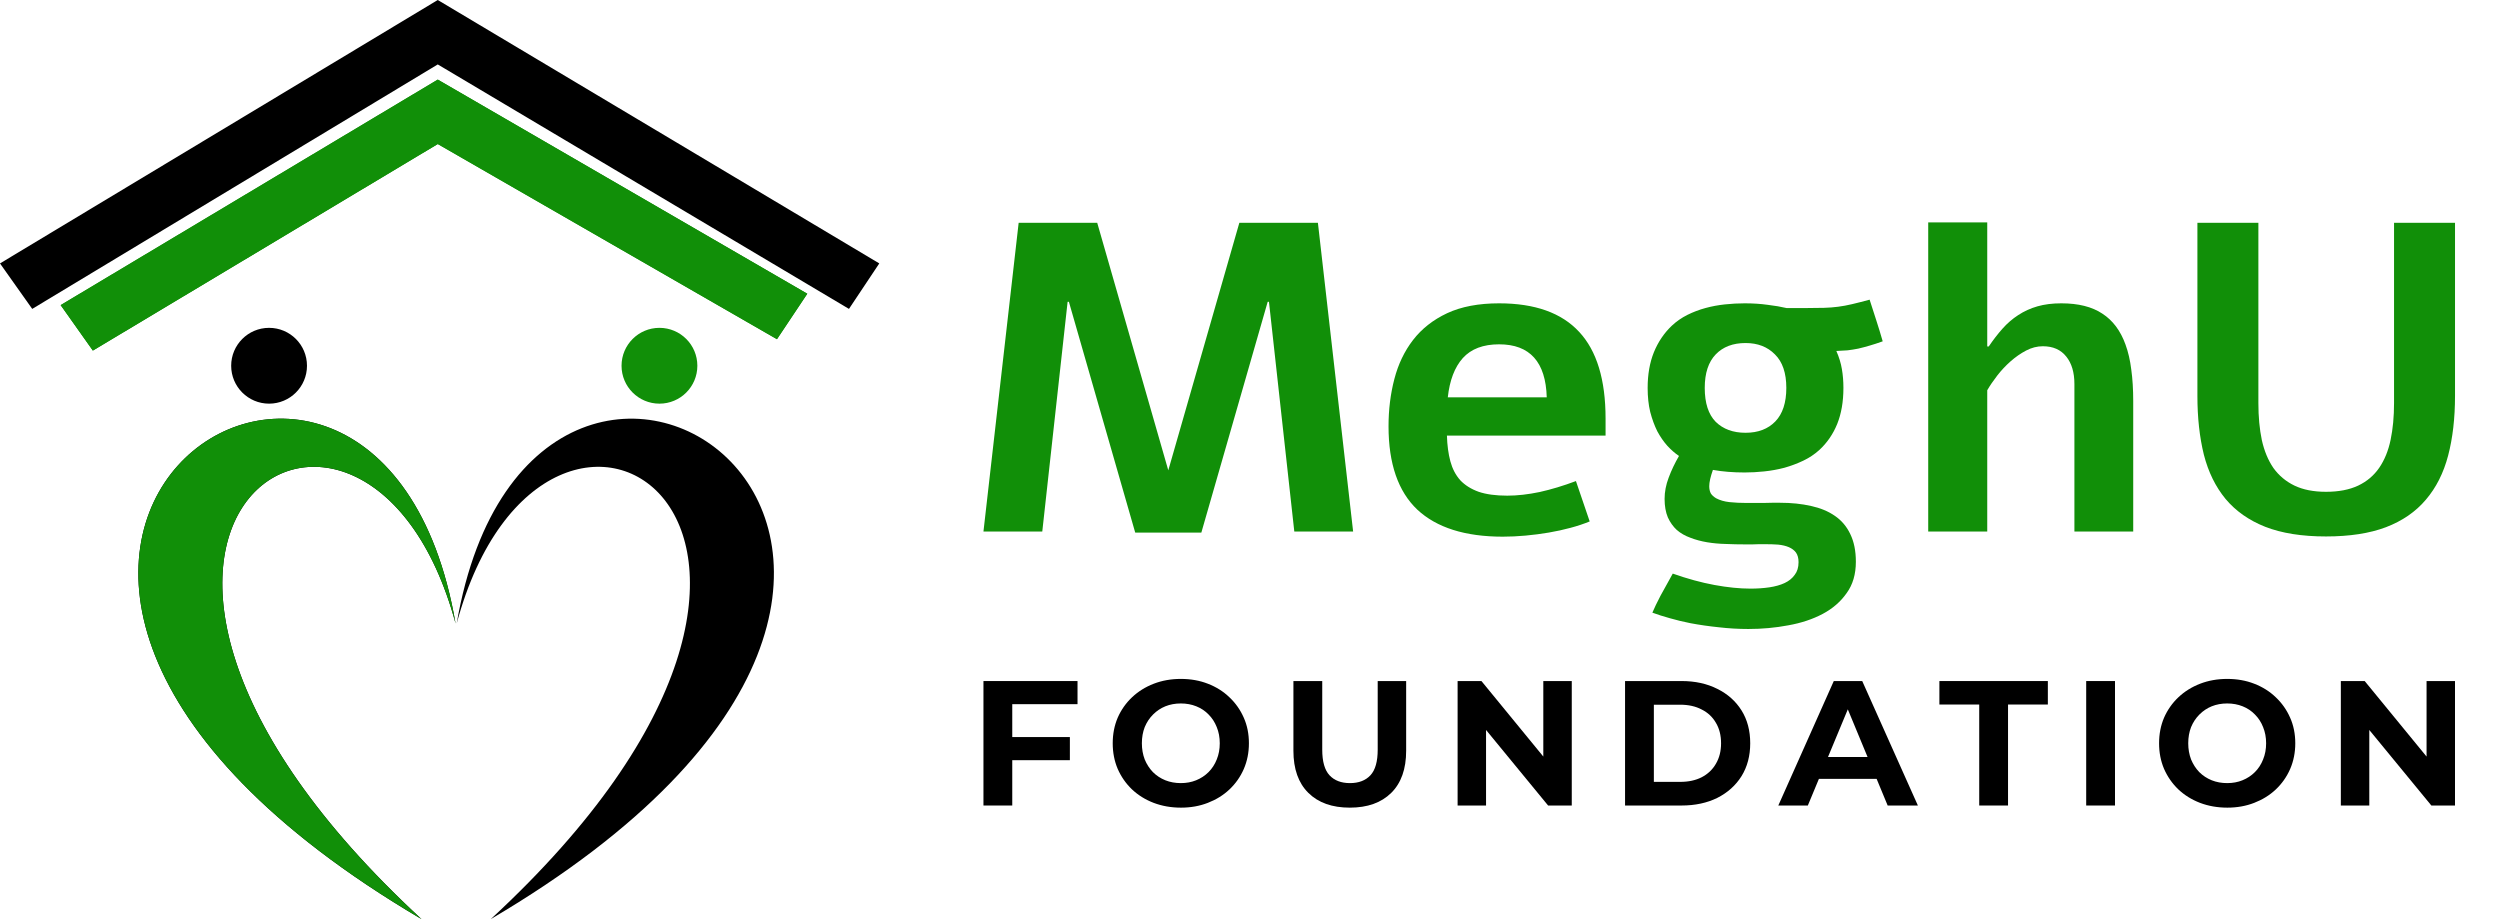 <svg width="136" height="50" viewBox="0 0 136 50" fill="none" xmlns="http://www.w3.org/2000/svg">
<g clip-path="url(#clip0_1250_2771)">
<g clip-path="url(#clip1_1250_2771)">
<path d="M23.814 0L0 14.33L1.753 16.804L23.814 3.505L46.184 16.804L47.833 14.33L23.814 0Z" fill="black"/>
<path d="M23.814 4.33L3.299 16.598L5.051 19.072L23.814 7.835L42.266 18.453L43.916 15.979L23.814 4.33Z" fill="#118F08"/>
<path d="M23.814 4.33L3.299 16.598L5.051 19.072L23.814 7.835L42.266 18.453L43.916 15.979L23.814 4.33Z" fill="#118F08"/>
<path d="M24.844 33.917C29.689 15.979 49.688 28.763 26.699 49.999C60.306 30.206 29.07 9.381 24.844 33.917Z" fill="black"/>
<ellipse cx="35.874" cy="19.897" rx="2.062" ry="2.062" fill="#118F08"/>
<ellipse cx="14.638" cy="19.897" rx="2.062" ry="2.062" fill="black"/>
<path d="M24.783 33.917C19.938 15.979 -0.061 28.763 22.928 49.999C-10.679 30.206 20.557 9.381 24.783 33.917Z" fill="black"/>
<path d="M24.783 33.917C19.938 15.979 -0.061 28.763 22.928 49.999C-10.679 30.206 20.557 9.381 24.783 33.917Z" fill="#118F08"/>
<path d="M71.694 12.121L73.61 28.915H70.41L69.032 16.419H68.962L65.353 28.973H61.756L58.148 16.419H58.078L56.7 28.915H53.5L55.415 12.121H59.689L63.555 25.586L67.42 12.121H71.694Z" fill="#118F08"/>
<path d="M86.479 28.366C86.159 28.498 85.809 28.615 85.428 28.716C85.054 28.817 84.661 28.903 84.248 28.973C83.836 29.043 83.415 29.098 82.987 29.137C82.567 29.175 82.154 29.195 81.749 29.195C79.702 29.195 78.152 28.704 77.101 27.724C76.058 26.735 75.536 25.224 75.536 23.192C75.536 22.289 75.641 21.433 75.852 20.623C76.062 19.813 76.401 19.105 76.868 18.498C77.343 17.883 77.962 17.396 78.725 17.038C79.495 16.68 80.437 16.501 81.551 16.501C83.497 16.501 84.949 17.018 85.906 18.054C86.864 19.081 87.343 20.654 87.343 22.772V23.695H78.713C78.728 24.224 78.791 24.691 78.9 25.096C79.009 25.501 79.188 25.843 79.437 26.124C79.694 26.396 80.029 26.606 80.441 26.754C80.854 26.894 81.372 26.964 81.994 26.964C82.539 26.964 83.127 26.898 83.758 26.766C84.388 26.626 85.046 26.427 85.731 26.17L86.479 28.366ZM84.143 21.616C84.089 19.693 83.225 18.731 81.551 18.731C80.686 18.731 80.029 18.98 79.577 19.479C79.133 19.977 78.861 20.689 78.76 21.616H84.143Z" fill="#118F08"/>
<path d="M98.273 16.758C98.647 16.758 98.966 16.754 99.231 16.746C99.496 16.738 99.749 16.719 99.99 16.687C100.232 16.656 100.485 16.61 100.749 16.547C101.014 16.485 101.333 16.403 101.707 16.302C101.824 16.66 101.944 17.034 102.069 17.423C102.193 17.805 102.31 18.186 102.419 18.568C102.162 18.661 101.925 18.739 101.707 18.801C101.497 18.863 101.29 18.918 101.088 18.965C100.893 19.004 100.699 19.035 100.504 19.058C100.317 19.074 100.115 19.085 99.897 19.093C100.045 19.428 100.146 19.759 100.2 20.086C100.255 20.405 100.282 20.744 100.282 21.102C100.282 21.849 100.169 22.503 99.944 23.064C99.718 23.617 99.395 24.088 98.974 24.477C98.717 24.71 98.425 24.905 98.098 25.061C97.771 25.216 97.429 25.345 97.071 25.446C96.713 25.54 96.347 25.606 95.973 25.645C95.607 25.684 95.253 25.703 94.91 25.703C94.28 25.703 93.704 25.656 93.182 25.563C93.05 25.937 92.983 26.233 92.983 26.451C92.983 26.599 93.011 26.727 93.065 26.836C93.127 26.937 93.225 27.027 93.357 27.105C93.559 27.213 93.801 27.284 94.081 27.315C94.369 27.346 94.684 27.361 95.027 27.361C95.128 27.361 95.257 27.361 95.412 27.361C95.576 27.361 95.743 27.361 95.915 27.361C96.086 27.354 96.249 27.35 96.405 27.35C96.569 27.35 96.709 27.35 96.826 27.35C97.448 27.35 98.013 27.408 98.519 27.525C99.025 27.634 99.457 27.813 99.815 28.062C100.181 28.311 100.461 28.642 100.656 29.055C100.858 29.468 100.959 29.97 100.959 30.561C100.959 31.239 100.792 31.807 100.457 32.266C100.13 32.733 99.694 33.111 99.149 33.399C98.604 33.687 97.982 33.894 97.281 34.018C96.58 34.151 95.856 34.217 95.109 34.217C94.572 34.217 94.034 34.186 93.497 34.123C92.968 34.069 92.454 33.995 91.956 33.901C91.567 33.824 91.197 33.734 90.846 33.633C90.504 33.539 90.185 33.438 89.889 33.329C89.99 33.088 90.138 32.78 90.332 32.407C90.535 32.033 90.757 31.632 90.998 31.204C91.792 31.484 92.547 31.69 93.264 31.823C93.98 31.955 94.634 32.021 95.226 32.021C95.591 32.021 95.934 31.998 96.253 31.951C96.572 31.904 96.849 31.826 97.082 31.718C97.316 31.608 97.499 31.461 97.631 31.274C97.771 31.095 97.841 30.865 97.841 30.585C97.841 30.367 97.795 30.192 97.701 30.059C97.608 29.935 97.479 29.837 97.316 29.767C97.153 29.697 96.958 29.65 96.732 29.627C96.514 29.611 96.277 29.604 96.02 29.604C95.911 29.604 95.798 29.604 95.681 29.604C95.564 29.611 95.448 29.615 95.331 29.615H94.957C94.599 29.615 94.241 29.608 93.883 29.592C93.532 29.584 93.194 29.553 92.867 29.499C92.54 29.444 92.236 29.362 91.956 29.253C91.675 29.152 91.43 29.012 91.22 28.833C91.018 28.646 90.854 28.416 90.73 28.144C90.613 27.864 90.554 27.529 90.554 27.14C90.554 26.758 90.628 26.373 90.776 25.983C90.924 25.586 91.111 25.193 91.337 24.804C91.127 24.664 90.916 24.481 90.706 24.255C90.504 24.029 90.321 23.765 90.157 23.461C90.002 23.149 89.873 22.799 89.772 22.41C89.678 22.02 89.632 21.585 89.632 21.102C89.632 20.37 89.745 19.724 89.971 19.163C90.204 18.595 90.531 18.112 90.951 17.715C91.201 17.482 91.481 17.287 91.792 17.131C92.104 16.976 92.431 16.851 92.773 16.758C93.116 16.664 93.47 16.598 93.836 16.559C94.202 16.52 94.56 16.501 94.91 16.501C95.354 16.501 95.771 16.528 96.16 16.582C96.549 16.629 96.892 16.687 97.188 16.758H98.273ZM94.957 18.661C94.272 18.661 93.731 18.867 93.334 19.28C92.937 19.693 92.738 20.3 92.738 21.102C92.738 21.927 92.937 22.542 93.334 22.947C93.739 23.344 94.28 23.543 94.957 23.543C95.642 23.543 96.183 23.336 96.58 22.924C96.977 22.511 97.176 21.904 97.176 21.102C97.176 20.292 96.969 19.685 96.557 19.28C96.152 18.867 95.619 18.661 94.957 18.661Z" fill="#118F08"/>
<path d="M108.106 12.098V18.848H108.188C108.43 18.49 108.679 18.167 108.936 17.879C109.192 17.59 109.477 17.345 109.788 17.143C110.107 16.933 110.458 16.773 110.839 16.664C111.221 16.555 111.653 16.501 112.135 16.501C113.062 16.501 113.805 16.687 114.366 17.061C114.934 17.427 115.355 17.988 115.627 18.743C115.775 19.148 115.88 19.603 115.942 20.109C116.012 20.615 116.047 21.184 116.047 21.814V28.915H112.848V20.892C112.848 20.261 112.7 19.763 112.404 19.397C112.108 19.023 111.684 18.836 111.131 18.836C110.82 18.836 110.516 18.914 110.22 19.07C109.924 19.226 109.644 19.42 109.379 19.654C109.115 19.887 108.873 20.144 108.655 20.424C108.437 20.705 108.254 20.973 108.106 21.23V28.915H104.895V12.098H108.106Z" fill="#118F08"/>
<path d="M133.553 12.121V21.534C133.553 22.748 133.428 23.831 133.179 24.78C132.93 25.73 132.525 26.532 131.965 27.186C131.412 27.84 130.688 28.339 129.793 28.681C128.905 29.016 127.819 29.183 126.534 29.183C125.226 29.183 124.125 29.008 123.229 28.658C122.342 28.307 121.622 27.801 121.069 27.14C120.524 26.478 120.131 25.676 119.89 24.734C119.656 23.784 119.539 22.717 119.539 21.534V12.121H122.856V21.931C122.856 22.671 122.918 23.34 123.043 23.94C123.175 24.531 123.385 25.038 123.673 25.458C123.969 25.87 124.351 26.19 124.818 26.416C125.285 26.641 125.857 26.754 126.534 26.754C127.227 26.754 127.811 26.641 128.286 26.416C128.761 26.19 129.142 25.867 129.431 25.446C129.719 25.026 129.925 24.52 130.049 23.928C130.174 23.328 130.236 22.663 130.236 21.931V12.121H133.553Z" fill="#118F08"/>
<path d="M54.951 40.096H58.201V41.354H54.951V40.096ZM55.067 43.82H53.5V37.049H58.617V38.307H55.067V43.82Z" fill="black"/>
<path d="M64.246 43.936C63.711 43.936 63.215 43.849 62.757 43.675C62.305 43.501 61.912 43.256 61.577 42.94C61.248 42.624 60.99 42.253 60.803 41.828C60.622 41.402 60.532 40.938 60.532 40.435C60.532 39.932 60.622 39.467 60.803 39.042C60.99 38.616 61.251 38.245 61.586 37.929C61.922 37.613 62.315 37.368 62.766 37.194C63.218 37.02 63.708 36.933 64.237 36.933C64.772 36.933 65.262 37.02 65.707 37.194C66.158 37.368 66.548 37.613 66.877 37.929C67.213 38.245 67.474 38.616 67.661 39.042C67.848 39.461 67.941 39.925 67.941 40.435C67.941 40.938 67.848 41.405 67.661 41.837C67.474 42.263 67.213 42.634 66.877 42.95C66.548 43.259 66.158 43.501 65.707 43.675C65.262 43.849 64.775 43.936 64.246 43.936ZM64.237 42.601C64.54 42.601 64.817 42.55 65.069 42.447C65.326 42.343 65.552 42.195 65.746 42.002C65.939 41.808 66.087 41.579 66.191 41.315C66.3 41.05 66.355 40.757 66.355 40.435C66.355 40.112 66.3 39.819 66.191 39.554C66.087 39.29 65.939 39.061 65.746 38.868C65.559 38.674 65.336 38.526 65.078 38.423C64.82 38.319 64.54 38.268 64.237 38.268C63.934 38.268 63.653 38.319 63.395 38.423C63.144 38.526 62.921 38.674 62.728 38.868C62.534 39.061 62.383 39.29 62.273 39.554C62.17 39.819 62.118 40.112 62.118 40.435C62.118 40.751 62.17 41.044 62.273 41.315C62.383 41.579 62.531 41.808 62.718 42.002C62.911 42.195 63.137 42.343 63.395 42.447C63.653 42.55 63.934 42.601 64.237 42.601Z" fill="black"/>
<path d="M73.429 43.936C72.468 43.936 71.717 43.669 71.175 43.133C70.633 42.598 70.362 41.834 70.362 40.841V37.049H71.93V40.783C71.93 41.428 72.062 41.892 72.326 42.176C72.591 42.459 72.961 42.601 73.438 42.601C73.916 42.601 74.286 42.459 74.551 42.176C74.815 41.892 74.947 41.428 74.947 40.783V37.049H76.495V40.841C76.495 41.834 76.224 42.598 75.683 43.133C75.141 43.669 74.39 43.936 73.429 43.936Z" fill="black"/>
<path d="M79.294 43.82V37.049H80.59L84.585 41.924H83.956V37.049H85.504V43.82H84.217L80.213 38.945H80.841V43.82H79.294Z" fill="black"/>
<path d="M88.403 43.82V37.049H91.479C92.214 37.049 92.862 37.191 93.423 37.475C93.984 37.752 94.422 38.142 94.738 38.645C95.054 39.148 95.212 39.745 95.212 40.435C95.212 41.118 95.054 41.715 94.738 42.224C94.422 42.727 93.984 43.12 93.423 43.404C92.862 43.681 92.214 43.82 91.479 43.82H88.403ZM89.97 42.534H91.401C91.853 42.534 92.243 42.45 92.572 42.282C92.907 42.108 93.165 41.863 93.346 41.547C93.532 41.231 93.626 40.86 93.626 40.435C93.626 40.003 93.532 39.632 93.346 39.322C93.165 39.006 92.907 38.764 92.572 38.597C92.243 38.423 91.853 38.336 91.401 38.336H89.97V42.534Z" fill="black"/>
<path d="M96.74 43.82L99.758 37.049H101.305L104.333 43.82H102.689L100.212 37.842H100.831L98.346 43.82H96.74ZM98.249 42.369L98.665 41.179H102.147L102.573 42.369H98.249Z" fill="black"/>
<path d="M107.67 43.82V38.326H105.503V37.049H111.403V38.326H109.237V43.82H107.67Z" fill="black"/>
<path d="M113.489 43.82V37.049H115.056V43.82H113.489Z" fill="black"/>
<path d="M121.168 43.936C120.633 43.936 120.136 43.849 119.679 43.675C119.227 43.501 118.834 43.256 118.499 42.94C118.17 42.624 117.912 42.253 117.725 41.828C117.544 41.402 117.454 40.938 117.454 40.435C117.454 39.932 117.544 39.467 117.725 39.042C117.912 38.616 118.173 38.245 118.508 37.929C118.844 37.613 119.237 37.368 119.688 37.194C120.14 37.02 120.63 36.933 121.159 36.933C121.694 36.933 122.184 37.02 122.629 37.194C123.08 37.368 123.47 37.613 123.799 37.929C124.134 38.245 124.396 38.616 124.583 39.042C124.77 39.461 124.863 39.925 124.863 40.435C124.863 40.938 124.77 41.405 124.583 41.837C124.396 42.263 124.134 42.634 123.799 42.95C123.47 43.259 123.08 43.501 122.629 43.675C122.184 43.849 121.697 43.936 121.168 43.936ZM121.159 42.601C121.462 42.601 121.739 42.55 121.99 42.447C122.248 42.343 122.474 42.195 122.667 42.002C122.861 41.808 123.009 41.579 123.112 41.315C123.222 41.05 123.277 40.757 123.277 40.435C123.277 40.112 123.222 39.819 123.112 39.554C123.009 39.29 122.861 39.061 122.667 38.868C122.48 38.674 122.258 38.526 122 38.423C121.742 38.319 121.462 38.268 121.159 38.268C120.855 38.268 120.575 38.319 120.317 38.423C120.065 38.526 119.843 38.674 119.65 38.868C119.456 39.061 119.305 39.29 119.195 39.554C119.092 39.819 119.04 40.112 119.04 40.435C119.04 40.751 119.092 41.044 119.195 41.315C119.305 41.579 119.453 41.808 119.64 42.002C119.833 42.195 120.059 42.343 120.317 42.447C120.575 42.55 120.855 42.601 121.159 42.601Z" fill="black"/>
<path d="M127.342 43.82V37.049H128.639L132.633 41.924H132.005V37.049H133.552V43.82H132.266L128.261 38.945H128.89V43.82H127.342Z" fill="black"/>
</g>
</g>
<defs>
<clipPath id="clip0_1250_2771">
<rect width="135.488" height="50" fill="white"/>
</clipPath>
<clipPath id="clip1_1250_2771">
<rect width="135.488" height="49.999" fill="white"/>
</clipPath>
</defs>
</svg>
